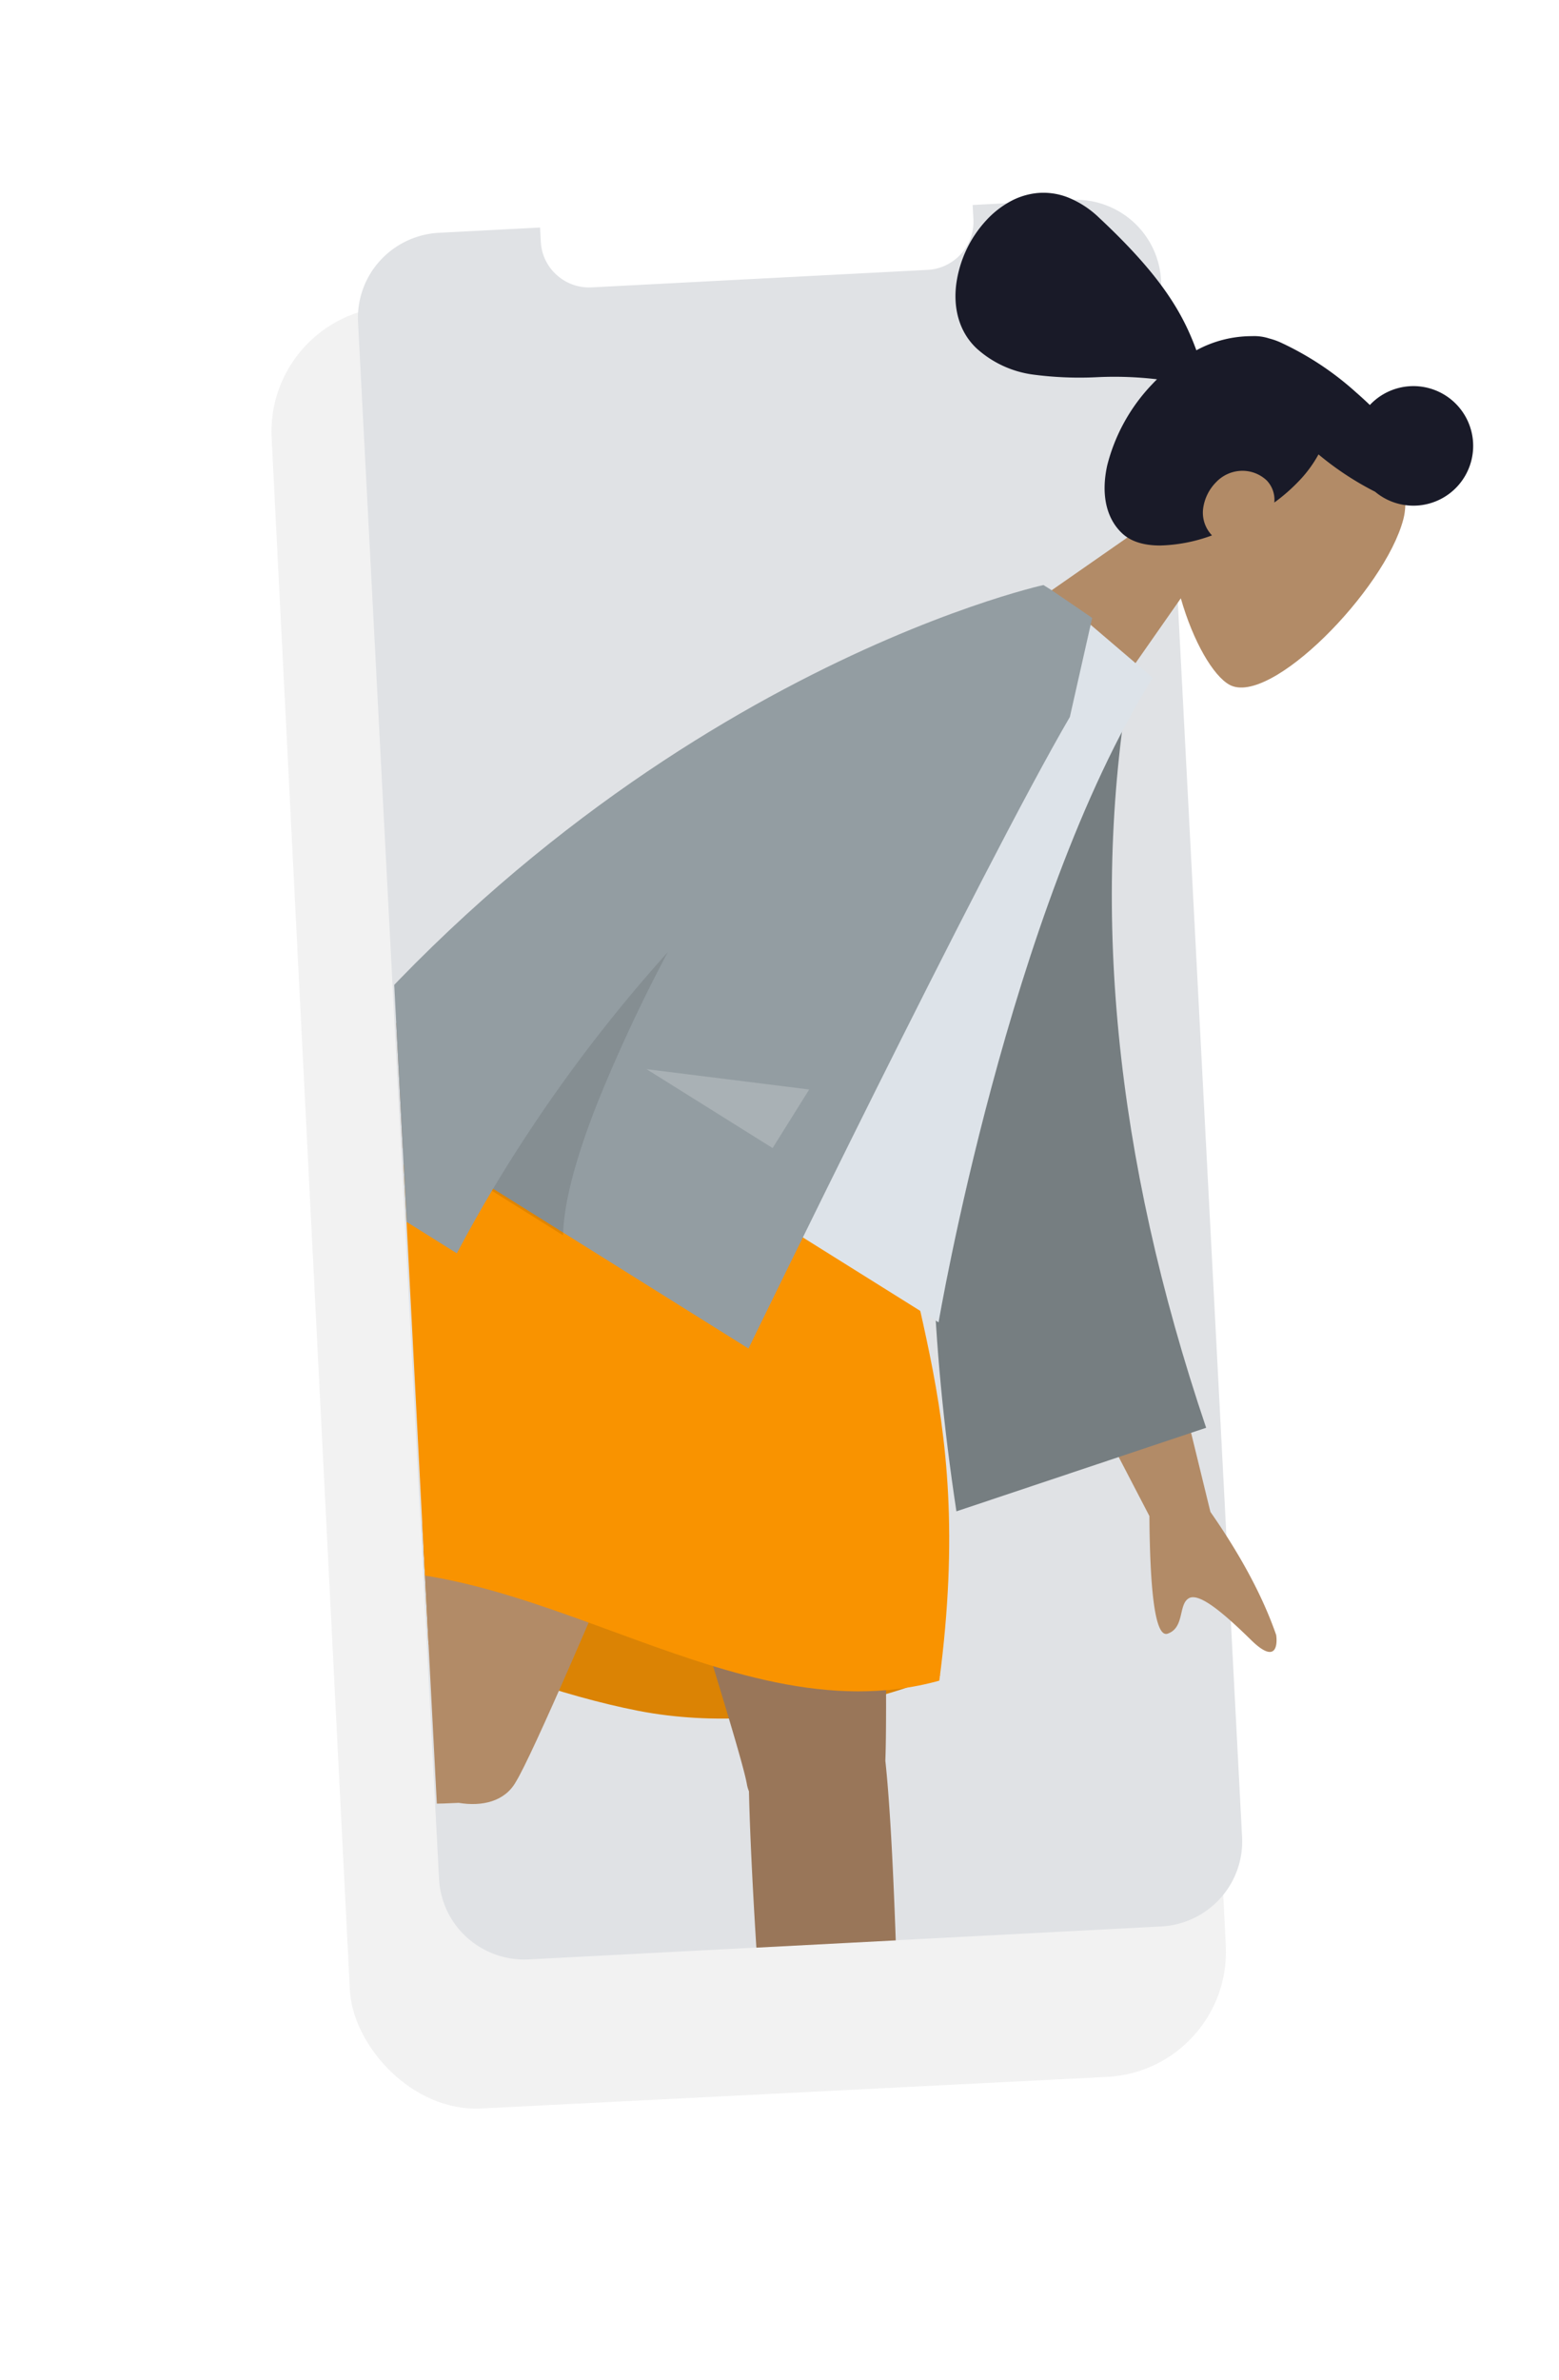 <svg xmlns="http://www.w3.org/2000/svg" xmlns:xlink="http://www.w3.org/1999/xlink" width="298.921" height="456.055" viewBox="0 0 298.921 456.055">
  <defs>
    <filter id="base" x="0" y="0" width="288.037" height="456.055" filterUnits="userSpaceOnUse">
      <feOffset dx="-10" dy="22" input="SourceAlpha"/>
      <feGaussianBlur stdDeviation="17" result="blur"/>
      <feFlood flood-opacity="0.102"/>
      <feComposite operator="in" in2="blur"/>
      <feComposite in="SourceGraphic"/>
    </filter>
    <clipPath id="clip-path">
      <rect id="Mask" width="213.735" height="337.688" fill="none"/>
    </clipPath>
  </defs>
  <g id="Group_1044" data-name="Group 1044" transform="translate(-1352.992 -1972.556)">
    <g id="Group_253" data-name="Group 253" transform="translate(1407.761 1996.593)">
      <g id="shape" transform="translate(0 0)">
        <g id="Figure" transform="translate(0 0)">
          <g id="Group" transform="matrix(0.999, -0.035, 0.035, 0.999, 0, 8.11)">
            <g id="Group-2" data-name="Group" transform="matrix(1, 0.017, -0.017, 1, 6.133, 0)">
              <g transform="matrix(1, 0.02, -0.02, 1, -60.33, -32.99)" filter="url(#base)">
                <rect id="base-2" data-name="base" width="168.174" height="345.728" rx="24" transform="translate(61 37.8) rotate(-3)" fill="#f2f2f2"/>
              </g>
            </g>
            <path id="Screen" d="M137.807,331.367H16.417A16.452,16.452,0,0,1,4.8,326.59,16.261,16.261,0,0,1,0,315.045V16.323A16.261,16.261,0,0,1,4.8,4.777,16.452,16.452,0,0,1,16.417,0h19.39V2.721a9.162,9.162,0,0,0,2.725,6.54,9.27,9.27,0,0,0,6.578,2.709h64.469a9.27,9.27,0,0,0,6.578-2.709,9.162,9.162,0,0,0,2.725-6.54V0h18.924A16.452,16.452,0,0,1,149.42,4.777a16.261,16.261,0,0,1,4.8,11.546V315.045a16.261,16.261,0,0,1-4.8,11.546,16.452,16.452,0,0,1-11.613,4.777Z" transform="matrix(1, -0.017, 0.017, 1, 12.564, 13.765)" fill="#e0e2e5"/>
            <g id="Illustration" transform="matrix(1, -0.017, 0.017, 1, 12.784, 7.457)">
              <rect id="Mask-2" data-name="Mask" width="213.735" height="337.688" fill="none"/>
              <g id="Illustration-2" data-name="Illustration" clip-path="url(#clip-path)">
                <g id="Group_2" data-name="Group 2" transform="translate(-48.298 -64.088) rotate(14)">
                  <g id="Head_Front" data-name="Head/Front" transform="matrix(0.848, 0.53, -0.53, 0.848, 200.999, 0)">
                    <g id="Head" transform="translate(53.866 12.615)">
                      <path id="Head-2" data-name="Head" d="M0,83.551,9.469,39.474C4.188,33.284.614,25.7,1.211,17.2c1.722-24.493,35.863-19.1,42.5-6.744s5.853,43.719-2.73,45.929c-3.423.881-10.715-1.277-18.137-5.745l4.659,32.911Z" transform="translate(0 0)" fill="#b28b67"/>
                    </g>
                    <path id="hair" d="M60.014,61.829c-4.221,0-8.131-2.693-11.016-7.582a34.854,34.854,0,0,1-4.3-17.219c0-.44.009-.893.027-1.345a69.836,69.836,0,0,0-8.664,7.538,67.735,67.735,0,0,1-9.375,8.056,20.081,20.081,0,0,1-11.256,3.685c-4.263,0-8.23-2.191-11.169-6.169A22.456,22.456,0,0,1,0,35.708a17.94,17.94,0,0,1,.871-5.662A13.623,13.623,0,0,1,3.61,25.229a12.882,12.882,0,0,1,4.79-3.35,18.513,18.513,0,0,1,7.026-1.255c16.2,0,24.121,2.337,31.029,5.846A22.257,22.257,0,0,1,52.4,17.214a9.219,9.219,0,0,1,2.734-1.938,12.822,12.822,0,0,1,2.285-.98,57.689,57.689,0,0,1,16.833-2.823c.9-.031,1.8-.047,2.68-.047.335,0,.67,0,1,.007A11.457,11.457,0,1,1,90.014,22.9a57.714,57.714,0,0,1-12.82,2.176,23.938,23.938,0,0,1,.737,6.14,34.6,34.6,0,0,1-.639,6.385,5.341,5.341,0,0,0-3.946-2.1,6.772,6.772,0,0,0-4.958,2.108,6.981,6.981,0,0,0-1.918,4.757,8.821,8.821,0,0,0,1.771,5.583,6.312,6.312,0,0,0,4.612,2.412,30.724,30.724,0,0,1-5.932,8.183C64.59,60.729,62.266,61.829,60.014,61.829Z" transform="translate(0 0)" fill="#191a28"/>
                  </g>
                  <g id="Bottom_Skinny_Jeans_1" data-name="Bottom/Skinny Jeans 1" transform="translate(0 194.538)">
                    <path id="Skirt_Shadow" data-name="Skirt Shadow" d="M0,18.076S41.228,29.615,71.14,29.615s55.568-17.771,55.568-17.771S86.365,0,60.256,0,0,18.076,0,18.076Z" transform="translate(100 99.32)" fill="#db8304"/>
                    <path id="Leg" d="M69.049,135.1a6.488,6.488,0,0,1-.667-1.3C64.709,124.071,5.863,19.177,0,0H66.253C70.711,14.581,90.776,106.083,93.6,124.339c8.911,28.8,27.25,122.059,29.591,128.52,2.463,6.8-11.4,13.877-15.089,5.522-5.877-13.3-19.879-50.084-26.113-72.547C76.14,164.775,71.381,145.829,69.049,135.1Z" transform="translate(125.885 4.929)" fill="#997659"/>
                    <path id="Leg-2" data-name="Leg" d="M140.73,147.9c-26.9,6.8-125.312,19.107-132.065,21.038-6.947,1.983-13.038-12.347-4.452-15.451,13.663-4.939,51.31-16.348,74.136-21.008,18.358-3.746,35.113-6.8,46.361-8.592C123.76,92.27,119.4,16.389,122.259,0H180.88C178.143,15.716,155,130.385,150.7,141.866c-1.365,4.1-5.439,5.909-9.966,6.037Z" transform="translate(0 4.929)" fill="#b28b67"/>
                    <g id="Left_Shoe" data-name="Left Shoe" transform="translate(20.38 149.652) rotate(79)">
                      <path id="shoe" d="M3,3.15a1.34,1.34,0,0,0-1.719.9L0,8.559a43.042,43.042,0,0,0,.6,5.289H38.392s1.474-4.87-1.7-5.258-5.273-.7-5.273-.7L13.856.058a.67.67,0,0,0-.892.356L11.834,3.154A15.185,15.185,0,0,1,7.059,4.524Z" transform="translate(0 0)" fill="#e4e4e4"/>
                    </g>
                    <g id="Right_Shoe" data-name="Right Shoe" transform="translate(227.854 255.268)">
                      <path id="shoe-2" data-name="shoe" d="M5.126,5.39A2.291,2.291,0,0,0,2.187,6.936L0,14.646A73.691,73.691,0,0,0,1.032,23.7H65.653s2.519-8.334-2.908-9-9.017-1.2-9.017-1.2L23.694.1a1.146,1.146,0,0,0-1.526.61L20.238,5.4s-5.025,2.345-8.165,2.345Z" transform="translate(0 0)" fill="#e4e4e4"/>
                    </g>
                    <path id="Skirt" d="M26.764,4.931s38.749-11.095,73.326,0c8.02,36.619,27.507,51.154,30.935,107.3C92.07,131.6,43.949,98.414,3.849,117.3-7.608,90.879,8.432,27.247,26.764,4.931Z" transform="translate(95.684 0)" fill="#f99300"/>
                  </g>
                  <g id="Body_Long_Sleeve_1" data-name="Body/Long Sleeve 1" transform="translate(118.075 63.019) rotate(21)">
                    <path id="Skin" d="M1.406,102.86c-1.279-.788-2.68-3.752.7-6.071C10.543,91.014,22.7,80.91,24.337,77.582,27.695,70.778,39.131,4.46,39.131,4.46l23.949.1S40.9,76.065,39.131,80.44c-2.652,6.566,2.96,16.559,5.36,21.931-3.782,1.69-5.54-.469-7.463-2.626-2.05-2.3-4.292-4.6-9.38-2.237-6.51,3.025-11.893,7.826-18.308,7.826a14.9,14.9,0,0,1-7.934-2.474Zm204.8-64.35L172.45,18.633,183.232,0,215.7,31.629q14.169,6.035,23.219,13.329c1.357,1.635,2.834,4.766-3.551,3.365S222.2,45.736,221,47.808s2.335,5.25.117,7.964a.84.84,0,0,1-.68.324q-3.053,0-14.232-17.587Z" transform="translate(0 102.002)" fill="#b28b67"/>
                    <path id="Coat_Back" data-name="Coat Back" d="M0,2.553,9.724,0q31.061,61.373,99.137,107.8l-28.61,41.63C33.59,103.785,3.032,55.164,0,2.553Z" transform="matrix(0.996, 0.087, -0.087, 0.996, 107.415, 3.558)" fill="#767e81"/>
                    <path id="Shirt" d="M0,130.475H88.246S57.579,56.013,57.579,3.961L30.96,0C10.04,33.6,4.131,74.971,0,130.475Z" transform="translate(63.992 0)" fill="#dde3e9"/>
                    <path id="Coat_Front" data-name="Coat Front" d="M0,168.241C9.648,59.51,70.486,0,70.486,0l.021.018L70.518,0h1.738c3.119.107,9.5.387,9.5.387l6.432,18.358C89.21,52.317,100.11,154.06,100.11,154.06H42.345q.147,7,.665,14.185Z" transform="translate(23.88 0)" fill="#939da2"/>
                    <path id="Shade" d="M16.155,56.652H.063A292.026,292.026,0,0,1,4.414,0,307.373,307.373,0,0,0,8.3,31.686c2.1,11.341,4.739,19.739,7.855,24.963Z" transform="translate(66.173 97.858)" fill="rgba(0,0,0,0.1)"/>
                    <path id="Light" d="M0,13.243,28.525,0V13.243Z" transform="translate(79.017 105.787)" fill="rgba(255,255,255,0.2)"/>
                  </g>
                </g>
              </g>
            </g>
          </g>
        </g>
      </g>
    </g>
  </g>
</svg>

